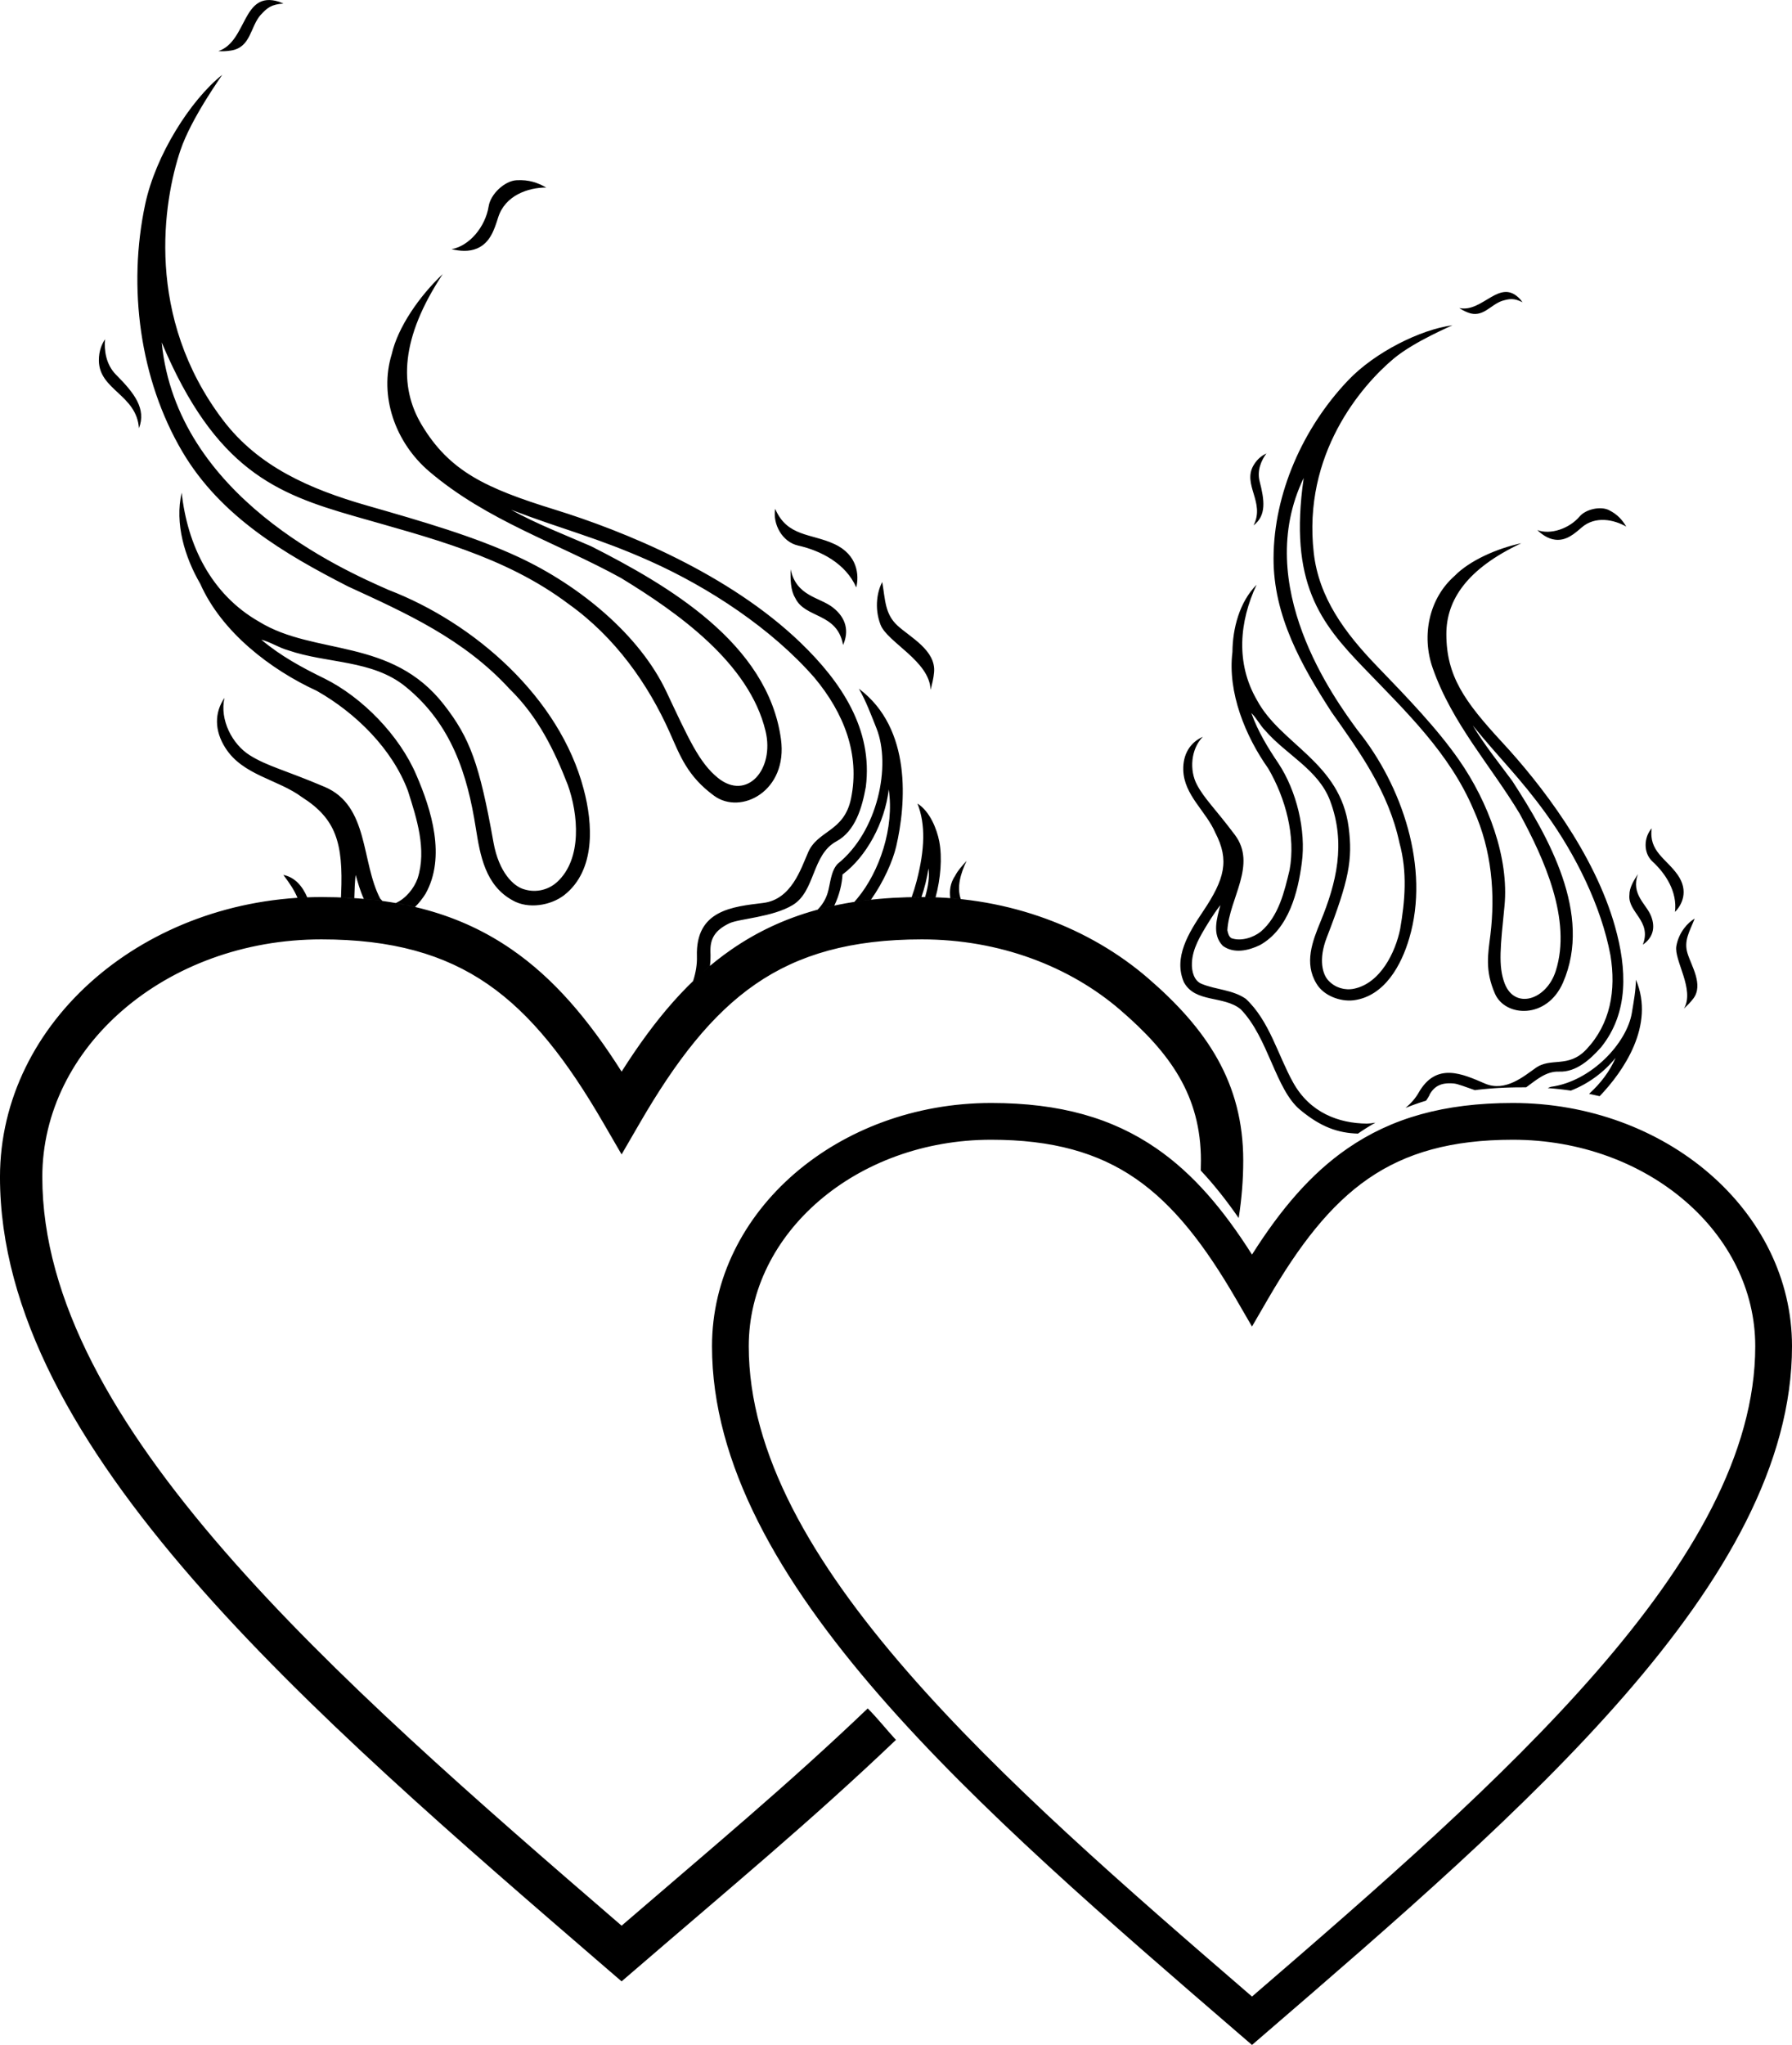 <?xml version="1.0" encoding="UTF-8"?>
<!DOCTYPE svg PUBLIC "-//W3C//DTD SVG 1.1//EN" "http://www.w3.org/Graphics/SVG/1.1/DTD/svg11.dtd">
<!-- Creator: CorelDRAW 2018 (64-Bit Evaluation Version) -->
<svg xmlns="http://www.w3.org/2000/svg" xml:space="preserve" width="35.618mm" height="40.633mm" version="1.1" style="shape-rendering:geometricPrecision; text-rendering:geometricPrecision; image-rendering:optimizeQuality; fill-rule:evenodd; clip-rule:evenodd"
viewBox="0 0 1714.23 1955.54"
 xmlns:xlink="http://www.w3.org/1999/xlink">
 <defs>
  
 </defs>
 <g id="Layer_x0020_1">
  <path class="fil0" d="M220.97 48.3c19.09,-3 18.3,-22.6 28.31,-33.99 6.15,-6.68 10.18,-10.26 21.94,-10.89 -1.41,-0.51 -2.82,-1.21 -4.22,-1.75 -35.63,-11.23 -30.14,37.69 -58.1,47.2 3.39,0.13 6.24,0.35 12.07,-0.57zm458.63 861.56c-0.27,-11.68 3.77,-20.07 18.06,-26.94 9.31,-4.45 41.33,-5.79 60.63,-17.46 21.74,-13.13 18.2,-48.16 41.78,-60.89 18.34,-9.92 24.66,-32.66 28.17,-52.11 7,-54.95 -23.48,-100.34 -62.31,-137.78 -68.62,-66.18 -169.52,-107.04 -235.35,-127.41 -65.81,-20.37 -100.6,-36.54 -127.23,-81.08 -21.93,-36.68 -20.17,-83.19 20.18,-144.1 -22.36,20.99 -43,50.92 -48.79,76.54 -12.28,39.84 3.15,84.42 35.99,112.31 55.67,47.36 123,68.43 183.38,101.79 54.06,32.98 122.54,81.15 138.2,146.28 8.87,36.85 -17.89,67.12 -45.45,44.92 -18.04,-14.55 -28.13,-37.5 -49.41,-82.56 -25.71,-54.5 -83.17,-101.43 -140.57,-128.29 -42.88,-20.07 -92.66,-34.42 -145.85,-49.67 -54.87,-15.76 -104,-37.29 -137.75,-81.77 -74.94,-98.82 -57.14,-208.82 -40.72,-257.82 10.53,-31.41 40.35,-72.31 40.01,-72.31 -30.37,24.23 -63.72,76.86 -73.71,123.91 -16.8,78.97 -5.29,167.27 35.63,236.57 36.67,62.12 98.1,97.91 158.47,128.81 54.93,25.27 110.57,50.01 154.61,98.1 27.03,26.34 42.83,58.79 55.64,91.79 9.84,27.54 14.04,70.38 -10.17,92.64 -8.25,7.58 -20.02,10.55 -31.23,7.21 -10.36,-2.63 -24.59,-16.18 -29.76,-45.11 -13.42,-75.28 -22.62,-99.84 -47.39,-131.61 -50.26,-64.53 -123.8,-46.69 -176.8,-79.32 -46.15,-26.34 -68.63,-73.53 -74.06,-123.39 -6.85,29.31 2.99,61.79 17.73,87.06 20.52,46.32 67.21,82.12 111.61,102.5 37.39,21.21 72.13,55.61 87.05,95.46 8.26,25.97 18.25,56.15 9.3,83.89 -3.41,9.47 -11.28,19.28 -20.93,23.52 6.3,1.09 12.45,2.35 18.46,3.77 3.84,-3.8 7.18,-8.13 10.02,-12.57 19.83,-35.27 5.61,-80.53 -8.79,-113.71 -16.13,-37.75 -51.57,-74.24 -88.08,-92.31 -20.89,-10.19 -41.42,-21.23 -60.2,-37.01 8.6,2.1 16.84,7.71 25.79,10.16 37.22,12.8 80.18,8.89 111.98,34.56 44.58,35.99 59.5,85.14 67.38,135.15 4.2,26.51 9.14,55.27 35.45,69.5 14.77,8.42 36.16,4.91 49.15,-5.11 30.18,-23.7 27.54,-68.1 18.6,-101.42 -22.99,-87.57 -104.42,-158.83 -186.55,-190.42 -44.4,-19.5 -202.71,-89.33 -217.1,-236.74 51.26,121.97 110.04,144.78 183.76,166.03 71.74,20.66 144.43,38.17 205.49,84.15 44.58,31.75 76.23,76.72 96.87,123.11 9.78,21.93 16.68,41.49 42.3,60.26 25.61,18.79 70.81,-4.47 63.97,-54.22 -12.62,-91.81 -108.37,-147.15 -181.56,-184.36 -25.79,-11.24 -51.95,-21.24 -76.67,-34.94 50,19.15 82.24,26.47 133.02,49.15 56.15,25.1 116.18,64.41 157.23,111.44 28.35,33.95 43.71,73.37 35.01,115.57 -6.68,32.47 -32.52,30.19 -41.4,52.37 -6.5,14.65 -15.57,44.17 -42.56,47.49 -29.31,3.6 -64.85,6.68 -63.45,51.07 0.24,7.52 -1.06,15.62 -3.66,23.59 5.27,-5.06 10.64,-9.9 16.14,-14.51 0.51,-4.63 0.66,-9.24 0.43,-13.75zm-313.72 -48.28c-0.74,-0.72 -1.45,-1.48 -2.18,-2.26 -18.41,-35.27 -10.59,-88.82 -53.09,-106.85 -37.98,-16.15 -54.74,-19.67 -71.59,-30.21 -16.83,-10.53 -29.05,-33.86 -24.29,-54.92 -9.65,14.13 -9.68,31.22 0.79,47.72 16.75,26.52 50.28,30.01 73.61,47.41 32.26,20.56 39.25,43.6 37.21,91.94 -0.05,1.26 -0.11,2.53 -0.15,3.79 4.31,0.16 8.57,0.39 12.75,0.66 0.14,-7.15 0.57,-16.15 1.25,-22.18 2.18,7.15 4.35,15.46 7.88,22.88 6.07,0.54 12.01,1.22 17.83,2.02zm90.73 -624.13c12.34,-5.38 16.28,-18.01 19.93,-29.56 6.68,-21.1 28.6,-28.57 45.98,-28.6 -8.17,-4.58 -16.49,-7.65 -28.56,-6.95 -11.18,0.66 -24.67,13.12 -26.53,25 -3.08,19.51 -18.45,37.91 -35.46,40.91 7.8,1.83 16.57,2.71 24.64,-0.79zm-356.16 86.96c-2.67,4.09 -6,10.67 -5.86,20.48 0.34,28.14 36.1,32.52 38.33,64.63 7.2,-18.73 -4.43,-33.63 -21.84,-51.12 -9.89,-9.89 -11.55,-23.78 -10.63,-33.99zm663.01 197.26c21.71,4.87 45.47,17.03 55.64,40.01 2.83,-11.41 1.5,-31.07 -20.88,-41.42 -22.36,-10.36 -45.19,-6.83 -56.67,-33.7 -2.56,14.57 6.67,31.68 21.92,35.11zm33.37 59.31c-12.89,-10.14 -35.02,-10.53 -40.55,-36.68 -0.16,9.49 -0.16,20.01 4.38,27.39 9.33,20.01 40.21,13.67 45.83,45.08 5.79,-12.98 3.15,-25.7 -9.65,-35.79zm93.35 78.71c1.43,-5.62 2.83,-10.7 3.35,-16.77 1.93,-21.05 -22.83,-33.52 -34.92,-44.65 -12.13,-11.15 -11.69,-24.32 -14.66,-41.69 -4.49,8.17 -8,24.4 -1.6,40.89 6.52,16.75 47.13,34.83 47.82,62.22zm4.79 198.37c4.84,-17.86 6.5,-37.86 3.55,-53.33 -2.28,-11.98 -9.04,-28.96 -20.87,-36.33 7.88,20.09 7.03,43.79 -0.71,73.8 -1.45,5.6 -3.07,10.83 -4.85,15.71 3.09,-0.05 6.22,-0.11 9.37,-0.11 3.1,-9.03 5.37,-18.27 6.7,-27.35 1.16,7.44 -0.11,16.92 -3.21,27.37 3.35,0.04 6.69,0.09 10.02,0.22zm-61.82 2.31c12.21,-17.24 20.95,-37.23 24.14,-50.9 9.39,-40.28 15.37,-112.85 -35.72,-150.93 6.93,11.94 11.66,24.88 16.83,37.82 14.24,35.54 1.51,98.7 -37.1,129.69 -6.68,7.03 -7.02,19.48 -9.57,27.83 -2.03,6.52 -5.39,11.71 -9.61,15.98 5.2,-1.43 10.53,-2.7 15.96,-3.87 4.88,-9.86 7.44,-21.23 7.86,-29.75 22.99,-17.04 40.54,-49.76 44.23,-81.35 5.53,36.69 -8.96,78.8 -29.93,104.08 -0.99,1.16 -1.98,2.32 -2.97,3.48 5.19,-0.8 10.49,-1.49 15.87,-2.07zm85.93 -0.6c-4,-11.52 -0.2,-24.47 5.58,-36.61 -4.21,4.74 -8.41,9.2 -10.87,14.13 -5.04,7.36 -5.57,14.54 -4.77,21.56 3.36,0.26 6.72,0.57 10.06,0.92zm-625.17 -1.69c-4.61,-10.69 -11.75,-19.21 -22.87,-21.43 6.4,8.43 10.51,14.7 13.51,21.88 3.1,-0.2 6.22,-0.35 9.35,-0.46zm1110.43 -559.18c14.14,5.5 21.5,-7.7 32.87,-11.3 6.85,-1.96 11.03,-2.75 19.23,1.44 -0.74,-0.9 -1.41,-1.91 -2.14,-2.79 -19.59,-21.4 -35.6,12.99 -58.34,8.29 2.21,1.42 4.07,2.68 8.38,4.36zm-36.85 747.81c4.54,-7.77 10.66,-11.72 23.1,-10.64 4.02,0.35 11.52,3.41 20.24,6.39 0.24,-0.02 0.48,-0.05 0.71,-0.08 0.23,-0.03 0.46,-0.06 0.7,-0.09 0.23,-0.03 0.46,-0.05 0.69,-0.08 0.24,-0.03 0.47,-0.07 0.71,-0.1 0.22,-0.03 0.44,-0.06 0.66,-0.09 0.01,0 0.03,0 0.04,0 0.24,-0.02 0.47,-0.04 0.7,-0.07 0.24,-0.03 0.47,-0.06 0.7,-0.08 0.24,-0.02 0.48,-0.05 0.72,-0.07 0.2,-0.02 0.41,-0.05 0.61,-0.08 0.03,0 0.06,0 0.09,0 0.47,-0.05 0.94,-0.1 1.41,-0.15 0.24,-0.02 0.48,-0.04 0.72,-0.07 0.48,-0.04 0.95,-0.09 1.43,-0.13 0.24,-0.02 0.48,-0.05 0.72,-0.07 0.24,-0.02 0.48,-0.04 0.71,-0.06 0.18,-0.02 0.36,-0.04 0.54,-0.06 0.06,-0 0.12,-0.01 0.18,-0.01 0.25,-0.02 0.49,-0.04 0.73,-0.06 0.24,-0.02 0.47,-0.04 0.71,-0.07 0.24,-0.02 0.48,-0.04 0.71,-0.06 0.17,-0.01 0.34,-0.03 0.51,-0.04 0.07,0 0.15,-0 0.22,-0.01 0.25,-0.02 0.49,-0.04 0.74,-0.06 0.24,-0.02 0.48,-0.03 0.72,-0.05 0.24,-0.02 0.48,-0.04 0.72,-0.06 0.15,-0.01 0.31,-0.02 0.46,-0.03 0.09,-0 0.18,-0.01 0.27,-0.02 0.25,-0.01 0.49,-0.03 0.73,-0.05 0.25,-0.02 0.49,-0.04 0.73,-0.06 0.25,-0.01 0.49,-0.03 0.73,-0.04 0.14,-0.01 0.28,-0.03 0.43,-0.04 0.1,-0.01 0.2,-0.01 0.31,-0.02 0.25,-0.02 0.5,-0.03 0.75,-0.05 0.25,-0.01 0.49,-0.02 0.74,-0.04 0.24,-0.02 0.49,-0.03 0.73,-0.05 0.13,-0 0.25,-0.01 0.38,-0.02 0.13,0 0.25,-0 0.37,-0 0.25,-0.01 0.49,-0.03 0.73,-0.04 0.25,-0.02 0.5,-0.03 0.75,-0.05 0.25,-0.01 0.49,-0.02 0.74,-0.03 0.11,-0 0.23,-0.01 0.34,-0.02 0.14,0 0.27,-0 0.41,-0 0.25,-0.01 0.5,-0.03 0.75,-0.04 0.26,-0.01 0.51,-0.03 0.76,-0.05 0.25,-0 0.5,-0.01 0.75,-0.02 0.1,-0 0.19,-0.01 0.29,-0.02 0.16,-0 0.31,-0.01 0.47,-0.01 0.25,-0.01 0.5,-0.02 0.75,-0.03 0.26,-0.01 0.51,-0.02 0.76,-0.03 0.26,-0.01 0.51,-0.01 0.76,-0.02 0.08,-0 0.16,-0.01 0.24,-0.01 0.17,-0 0.35,-0.01 0.52,-0.01 0.26,-0.01 0.51,-0.02 0.77,-0.03 0.25,-0.01 0.51,-0.02 0.76,-0.02 0.26,-0.01 0.51,-0.02 0.76,-0.03 0.06,0 0.13,0 0.19,0 0.19,0 0.39,-0 0.58,-0 0.26,-0.01 0.51,-0.02 0.76,-0.02 0.26,-0.01 0.51,-0.01 0.77,-0.02 0.26,-0 0.51,-0.01 0.77,-0.01 0.05,-0 0.1,-0.01 0.15,-0.01 0.21,-0 0.41,-0.01 0.62,-0.02 0.26,0 0.51,0 0.77,-0 0.26,-0 0.52,-0.01 0.77,-0.01 0.26,0 0.51,0 0.77,-0 0.03,0 0.07,0 0.11,0 0.23,-0 0.45,-0.01 0.68,-0.01 0.26,0 0.51,-0 0.77,-0 0.26,0 0.52,0 0.78,0 0.26,-0 0.51,-0.01 0.77,-0.01 0.02,0 0.03,0 0.05,0 0.25,0 0.49,0 0.73,0 0.26,0 0.52,-0.01 0.77,-0.01 0.26,0 0.52,0 0.78,0 0.26,0 0.53,0 0.79,0 0.55,0 1.09,0.01 1.64,0.01 9.72,-6.99 18.99,-15.56 31.63,-15.04 16.42,0.64 29.85,-11.84 40.09,-23.31 26.88,-33.44 24.55,-75.34 13.36,-115.24 -19.79,-70.56 -71.61,-137.1 -107.96,-176.35 -36.33,-39.24 -53.35,-63.55 -53.43,-103.38 -0.06,-32.77 19.86,-62.71 71.74,-87.02 -23.59,5.04 -49.62,16.67 -63.87,31.28 -24.37,21.44 -31.9,56.88 -20.93,88.14 18.61,53.08 55.67,93.39 83.12,139.08 23.27,42.94 50.24,101.57 34.56,150.62 -8.84,27.76 -39.17,37.23 -48.87,11.78 -6.33,-16.66 -3.93,-35.75 -0.15,-73.82 4.57,-46 -15.42,-99.5 -43.43,-139.72 -20.95,-30.06 -48.85,-59.04 -78.7,-89.96 -30.79,-31.93 -55.38,-65.4 -60.29,-107.96 -10.88,-94.54 45.51,-160.05 76.37,-185.9 19.79,-16.58 56.47,-31.81 56.25,-31.96 -30.33,4.04 -74.11,25.65 -99.84,52.74 -43.23,45.46 -71.03,108.16 -71.26,169.9 -0.22,55.33 26.94,103.04 55.35,147.09 26.99,38.22 54.68,76.34 65.11,125.32 7.68,27.96 5.28,55.57 0.64,82.35 -4.44,22.01 -18.85,51.88 -44.24,57.06 -8.61,1.75 -17.78,-0.9 -24.05,-7.51 -5.93,-5.8 -10.09,-20.32 -1.94,-41.41 21.27,-54.88 24.93,-74.7 20.98,-105.34 -8,-62.25 -64.99,-79.35 -87.69,-121.68 -20.64,-35.47 -16.82,-75.38 -0.4,-110.38 -16.45,16.62 -22.91,41.89 -23.1,64.32 -4.79,38.57 12.39,80.51 34.24,111.36 16.74,28.66 26.38,64.98 20.43,97.09 -4.9,20.35 -10.28,44.17 -27.53,58.93 -7.26,5.81 -19,9.52 -28.12,6.28 -2.55,-1.65 -3.18,-4.52 -3.87,-7.58 1.74,-30.5 28.63,-62.71 7.14,-91.29 -19.23,-25.56 -29.14,-34.45 -36.29,-48 -7.17,-13.54 -6.02,-33.74 5.68,-45.73 -12.22,5.52 -19.11,16.76 -18.71,31.77 0.66,24.03 21.94,39.5 30.71,60.1 13.56,26.24 8.99,44.16 -11.87,75.22 -13.68,20.38 -28.43,43.98 -18.25,67.6 10.87,20.08 37.98,12.48 54.38,25.89 26.55,27.38 33.18,76.57 56.83,96.17 19.95,16.56 36.16,22.13 55.29,22.74 0.39,-0.26 0.77,-0.53 1.16,-0.8 0.08,-0.05 0.15,-0.11 0.23,-0.16 0.08,-0.05 0.15,-0.11 0.23,-0.16 0.08,-0.05 0.16,-0.11 0.25,-0.15 0.07,-0.06 0.15,-0.12 0.22,-0.17 0.08,-0.05 0.16,-0.1 0.24,-0.15 0.08,-0.05 0.16,-0.11 0.24,-0.16 0.08,-0.06 0.15,-0.11 0.23,-0.17 0.09,-0.05 0.17,-0.11 0.25,-0.16 0.03,-0.01 0.05,-0.03 0.08,-0.05 0.05,-0.03 0.1,-0.07 0.15,-0.11 0.08,-0.05 0.16,-0.11 0.24,-0.16 0.08,-0.06 0.16,-0.11 0.24,-0.17 0.08,-0.05 0.16,-0.1 0.24,-0.15 0.08,-0.05 0.16,-0.11 0.24,-0.16 0.08,-0.05 0.16,-0.1 0.24,-0.15 0.08,-0.05 0.16,-0.11 0.24,-0.16 0.08,-0.05 0.16,-0.1 0.25,-0.15 0.06,-0.04 0.12,-0.08 0.17,-0.12 0.02,-0.01 0.04,-0.03 0.06,-0.04 0.08,-0.05 0.16,-0.11 0.25,-0.16 0.08,-0.05 0.16,-0.11 0.24,-0.16 0.08,-0.05 0.16,-0.1 0.25,-0.15 0.08,-0.05 0.15,-0.11 0.23,-0.16 0.08,-0.05 0.15,-0.1 0.24,-0.15 0.08,-0.05 0.16,-0.11 0.25,-0.16 0.08,-0.05 0.15,-0.11 0.24,-0.15 0.08,-0.05 0.16,-0.1 0.24,-0.15 0,-0 0.01,-0.01 0.02,-0.02 0.07,-0.05 0.15,-0.1 0.23,-0.14 0.08,-0.05 0.15,-0.1 0.24,-0.15 0.08,-0.05 0.15,-0.1 0.24,-0.15 0.08,-0.05 0.16,-0.11 0.25,-0.16 0.08,-0.05 0.16,-0.1 0.25,-0.14 0.08,-0.06 0.15,-0.11 0.24,-0.16 0.08,-0.05 0.16,-0.1 0.24,-0.15 0.08,-0.05 0.16,-0.1 0.25,-0.14 0.03,-0.02 0.06,-0.05 0.1,-0.07 0.05,-0.03 0.1,-0.06 0.14,-0.1 0.08,-0.04 0.16,-0.09 0.24,-0.14 0.09,-0.05 0.17,-0.1 0.25,-0.15 0.08,-0.05 0.16,-0.1 0.25,-0.15 0.08,-0.05 0.15,-0.11 0.23,-0.15 0.08,-0.05 0.16,-0.11 0.25,-0.15 0.08,-0.05 0.15,-0.1 0.24,-0.15 0.08,-0.05 0.16,-0.1 0.24,-0.14 0.06,-0.04 0.12,-0.08 0.18,-0.12 0.02,-0.01 0.04,-0.02 0.05,-0.04 0.09,-0.05 0.17,-0.1 0.26,-0.15 0.08,-0.05 0.16,-0.1 0.24,-0.14 0.08,-0.05 0.16,-0.1 0.24,-0.14 0.08,-0.05 0.16,-0.1 0.25,-0.15 0.09,-0.05 0.17,-0.1 0.25,-0.15 0.08,-0.05 0.16,-0.11 0.25,-0.16 0.08,-0.05 0.16,-0.1 0.24,-0.14 0.08,-0.04 0.17,-0.1 0.25,-0.14 0,-0 0.01,-0.01 0.02,-0.02 0.07,-0.04 0.15,-0.09 0.22,-0.13 0.08,-0.04 0.16,-0.09 0.24,-0.13 0.09,-0.05 0.17,-0.1 0.25,-0.15 0.08,-0.05 0.16,-0.1 0.25,-0.15 0.08,-0.05 0.17,-0.1 0.26,-0.14 0.08,-0.04 0.16,-0.09 0.24,-0.14 0.08,-0.05 0.16,-0.1 0.24,-0.14 0.09,-0.05 0.17,-0.1 0.26,-0.15 0.04,-0.02 0.07,-0.05 0.11,-0.07 0.04,-0.02 0.09,-0.04 0.13,-0.06 0.08,-0.05 0.17,-0.1 0.26,-0.15 0.08,-0.05 0.16,-0.1 0.24,-0.14 0.08,-0.05 0.16,-0.1 0.25,-0.15 0.08,-0.04 0.16,-0.09 0.24,-0.14 0.08,-0.05 0.16,-0.1 0.25,-0.14 -2.74,0.53 -5.48,0.85 -8.19,0.9 -26.88,-0.25 -54.45,-10.34 -70.55,-39.36 -14.68,-26.4 -22.59,-58.85 -45.23,-79.97 -12.79,-8.83 -28.67,-8.63 -42.26,-14.31 -7.13,-2.79 -9.71,-11.73 -9.3,-20.18 0.66,-13.51 7.58,-25 15.36,-37.72 2.95,-4.86 8.21,-12.78 11.85,-17.4 -3.1,12.15 -8.45,28 2.4,38.99 10.68,7.76 24.56,4.53 35.56,-0.82 27.66,-15.49 36.29,-50.89 39.92,-78.4 4.29,-31.22 -5.01,-69.19 -22.42,-95.44 -10.04,-14.9 -19.48,-30.24 -25.83,-48.02 4.96,4.74 8.29,11.7 13.36,16.82 20.01,23.07 50.66,37.33 61.86,66.73 15.65,41.22 5.94,79.45 -8.87,115.52 -7.87,19.12 -16.09,40.03 -4.02,59.72 6.59,11.33 22.49,17.42 35.32,15.94 29.98,-3.78 46.09,-34.07 53.47,-59.55 19.76,-66.74 -6.64,-145.67 -49.5,-198.72 -22.21,-30.27 -101.2,-138.43 -51.52,-241.24 -14.49,100.51 16.12,138.62 57.45,181.53 40.23,41.79 82.39,81.85 105.2,136.12 17.36,38.44 20.66,80.47 15.95,119.15 -2.24,18.3 -5.44,33.91 4.34,56.34 9.75,22.43 49.73,24.84 65.14,-10.64 28.46,-65.45 -14.03,-139.5 -48.57,-192.77 -12.94,-17.51 -26.61,-34.38 -37.84,-53.1 26.15,32.23 45.03,49.71 70.24,84.59 27.89,38.6 52.68,88.05 61.51,135.18 5.52,33.5 0,65.49 -22.88,89.89 -17.61,18.76 -34.2,7.13 -49.14,18.27 -10.31,7.12 -28.37,22.99 -47.95,14.59 -21.31,-9.16 -46.58,-21.06 -63.54,8.74 -2.96,5.23 -7.32,10.21 -12.49,14.53 0.2,-0.08 0.4,-0.15 0.59,-0.24 0.11,-0.04 0.21,-0.08 0.31,-0.12 1.1,-0.43 2.21,-0.86 3.31,-1.29 0.1,-0.04 0.19,-0.07 0.28,-0.11 0,0 0.01,-0 0.01,-0 0.1,-0.04 0.2,-0.08 0.3,-0.12 0.11,-0.04 0.21,-0.08 0.31,-0.12 0.1,-0.04 0.21,-0.08 0.31,-0.12 0.1,-0.04 0.2,-0.08 0.31,-0.12 0.35,-0.13 0.7,-0.26 1.06,-0.39 0.05,-0.01 0.1,-0.03 0.15,-0.05 0.1,-0.04 0.19,-0.08 0.29,-0.11 0.63,-0.23 1.25,-0.45 1.88,-0.68 0.09,-0.03 0.18,-0.07 0.27,-0.1 0.68,-0.24 1.37,-0.47 2.06,-0.7 0.03,-0.02 0.07,-0.04 0.1,-0.06 0.11,-0.03 0.21,-0.06 0.31,-0.1 0.11,-0.03 0.21,-0.07 0.31,-0.1 0.21,-0.07 0.41,-0.15 0.62,-0.22 0.1,-0.04 0.2,-0.07 0.31,-0.11 0.11,-0.03 0.21,-0.07 0.32,-0.11 0.1,-0.03 0.2,-0.07 0.3,-0.1 0.02,-0.01 0.05,-0.02 0.07,-0.03 0.08,-0.02 0.16,-0.05 0.24,-0.07 0.1,-0.04 0.21,-0.08 0.31,-0.11 0.11,-0.03 0.22,-0.07 0.33,-0.1 0.1,-0.03 0.2,-0.07 0.3,-0.1 0.1,-0.03 0.21,-0.07 0.31,-0.11 0.11,-0.03 0.21,-0.07 0.31,-0.1 0.11,-0.03 0.22,-0.07 0.32,-0.1 0.08,-0.02 0.16,-0.05 0.25,-0.07 0.02,-0 0.05,-0.01 0.07,-0.02 0.1,-0.04 0.2,-0.07 0.3,-0.11 0.11,-0.03 0.22,-0.06 0.32,-0.1 0.11,-0.03 0.21,-0.07 0.31,-0.1 0.11,-0.03 0.21,-0.06 0.32,-0.09 0.1,-0.03 0.21,-0.07 0.31,-0.1 0.1,-0.03 0.21,-0.06 0.31,-0.09 0.11,-0.04 0.21,-0.07 0.32,-0.11 0.03,-0.01 0.07,-0.02 0.1,-0.04 0.07,-0.02 0.14,-0.04 0.21,-0.06 0.11,-0.03 0.21,-0.06 0.32,-0.1 0.11,-0.03 0.21,-0.07 0.31,-0.1 0.11,-0.03 0.22,-0.06 0.32,-0.09 1.25,-1.82 2.39,-3.7 3.43,-5.59zm120.13 -530.65c10.5,1.31 18.27,-5.49 25.4,-11.67 13.02,-11.3 30.87,-7.59 42.64,-0.83 -3.67,-6.2 -8.07,-11.5 -16.52,-15.76 -7.84,-3.96 -21.98,-1.06 -28.06,6.05 -9.93,11.65 -27.74,17.76 -40.48,13.05 4.55,4.28 10.14,8.3 17.02,9.16zm-276.15 -82.49c-3.47,1.64 -8.37,4.67 -12.23,11.18 -11.11,18.66 11.32,35.62 -0.12,57.67 12.44,-9.53 10.56,-23.93 5.82,-42.27 -2.68,-10.44 1.79,-20.21 6.53,-26.58zm369.29 390.25c12.71,11.68 23.9,29.04 21.52,48.19 6.51,-6.43 13.52,-19.88 2.54,-35.49 -10.95,-15.6 -27.8,-22.26 -24.78,-44.46 -7.59,8.61 -8.25,23.48 0.71,31.75zm-1.35 52.17c-4.63,-11.73 -19.46,-20.69 -12.64,-40.1 -3.95,6.19 -8.19,13.12 -8.08,19.78 -1.77,16.84 21.69,24.78 12.84,47.69 9.14,-6.27 12.49,-15.7 7.88,-27.37zm31.48 88.52c3.21,-3.15 6.21,-5.94 9.01,-9.74 9.8,-13.13 -1.93,-31.06 -5.63,-43.15 -3.71,-12.08 1.88,-20.62 6.87,-33.21 -6.31,3.61 -15.24,12.93 -17.55,26.33 -2.34,13.58 17.86,41.47 7.3,59.77zm-80.66 83.73c22.49,-23.44 53.33,-67.59 34.68,-111.41 -0.12,10.59 -2.13,20.98 -3.85,31.55 -4.7,28.99 -38.79,65.65 -77.4,70.89 -1.05,0.29 -2.06,0.72 -3.04,1.23 7.45,0.53 14.79,1.33 22.05,2.4 16.24,-6.24 31.96,-17.6 42.75,-31.35 -5.38,12.86 -14.52,24.69 -25.3,34.44 3.4,0.71 6.76,1.46 10.11,2.26zm-935.59 -23.52c31.82,-50.18 64.95,-89.1 105.21,-116.87 48.4,-33.36 105.91,-50.04 182,-50.04 84.21,0 160.71,29.64 216.24,77.5 56.32,48.55 91.19,100.11 91.19,174.53 0,18.34 -1.5,36.64 -4.36,54.93 -11.64,-16.82 -23.64,-31.98 -36.29,-45.46 0.11,-3.16 0.17,-6.31 0.17,-9.47 0,-62.16 -29.49,-102.96 -77.13,-144.01 -48.4,-41.72 -115.53,-67.55 -189.83,-67.55 -67.5,0 -117.72,14.26 -159.08,42.77 -42.06,29 -76.2,73.34 -110.67,132.76 -5.82,10.04 -11.65,20.07 -17.47,30.11 -5.82,-10.03 -11.65,-20.07 -17.47,-30.11 -34.47,-59.42 -68.61,-103.77 -110.66,-132.76 -41.35,-28.51 -91.57,-42.77 -159.07,-42.77 -74.31,0 -141.44,25.83 -189.84,67.55 -47.64,41.05 -77.11,97.55 -77.11,159.73 0,118.09 69.81,237.67 174.51,358 103.69,119.14 241.17,238.55 379.64,357.91 85.14,-73.38 158.7,-134.42 235.45,-207.77 9.38,9.39 17.96,20.3 26.98,30.1 -81.07,77.35 -159.55,142.27 -249.23,219.56 -4.4,3.79 -8.8,7.58 -13.21,11.36 -4.4,-3.79 -8.8,-7.58 -13.2,-11.36 -144.27,-124.33 -288.56,-248.67 -396.95,-373.24 -110.67,-127.19 -184.48,-255.14 -184.48,-384.56 0,-74.42 34.86,-141.71 91.18,-190.25 55.54,-47.86 132.04,-77.5 216.25,-77.5 76.09,0 133.61,16.68 181.98,50.04 40.27,27.76 73.41,66.69 105.22,116.87zm603.02 175.01c27.63,-43.61 56.41,-77.41 91.39,-101.53 42.04,-28.97 92.01,-43.46 158.1,-43.46 73.15,0 139.6,25.74 187.85,67.32 48.94,42.18 79.23,100.63 79.23,165.28 0,112.43 -64.12,223.59 -160.28,334.06 -94.14,108.22 -219.51,216.25 -344.84,324.25 -3.82,3.29 -7.63,6.58 -11.45,9.88 -3.83,-3.29 -7.65,-6.58 -11.47,-9.88 -125.32,-108 -250.68,-216.02 -344.84,-324.25 -96.15,-110.48 -160.25,-221.64 -160.25,-334.06 0,-64.65 30.28,-123.11 79.2,-165.28 48.26,-41.58 114.71,-67.32 187.86,-67.32 66.1,0 116.08,14.49 158.1,43.46 34.99,24.13 63.77,57.93 91.41,101.53zm111.3 -72.68c-36.52,25.18 -66.17,63.7 -96.13,115.31 -5.06,8.72 -10.12,17.44 -15.17,26.16 -5.06,-8.72 -10.12,-17.44 -15.18,-26.16 -29.95,-51.61 -59.62,-90.14 -96.14,-115.31 -35.93,-24.78 -79.55,-37.16 -138.19,-37.16 -64.55,0 -122.88,22.44 -164.91,58.68 -41.38,35.66 -66.99,84.75 -66.99,138.77 0,102.57 60.64,206.46 151.6,310.99 90.08,103.5 209.52,207.23 329.82,310.91 120.3,-103.69 239.74,-207.41 329.8,-310.91 90.95,-104.54 151.6,-208.42 151.6,-310.99 0,-54.02 -25.6,-103.11 -66.99,-138.77 -42.03,-36.24 -100.35,-58.68 -164.91,-58.68 -58.64,0 -102.27,12.38 -138.2,37.16z"/>
 </g>
</svg>
